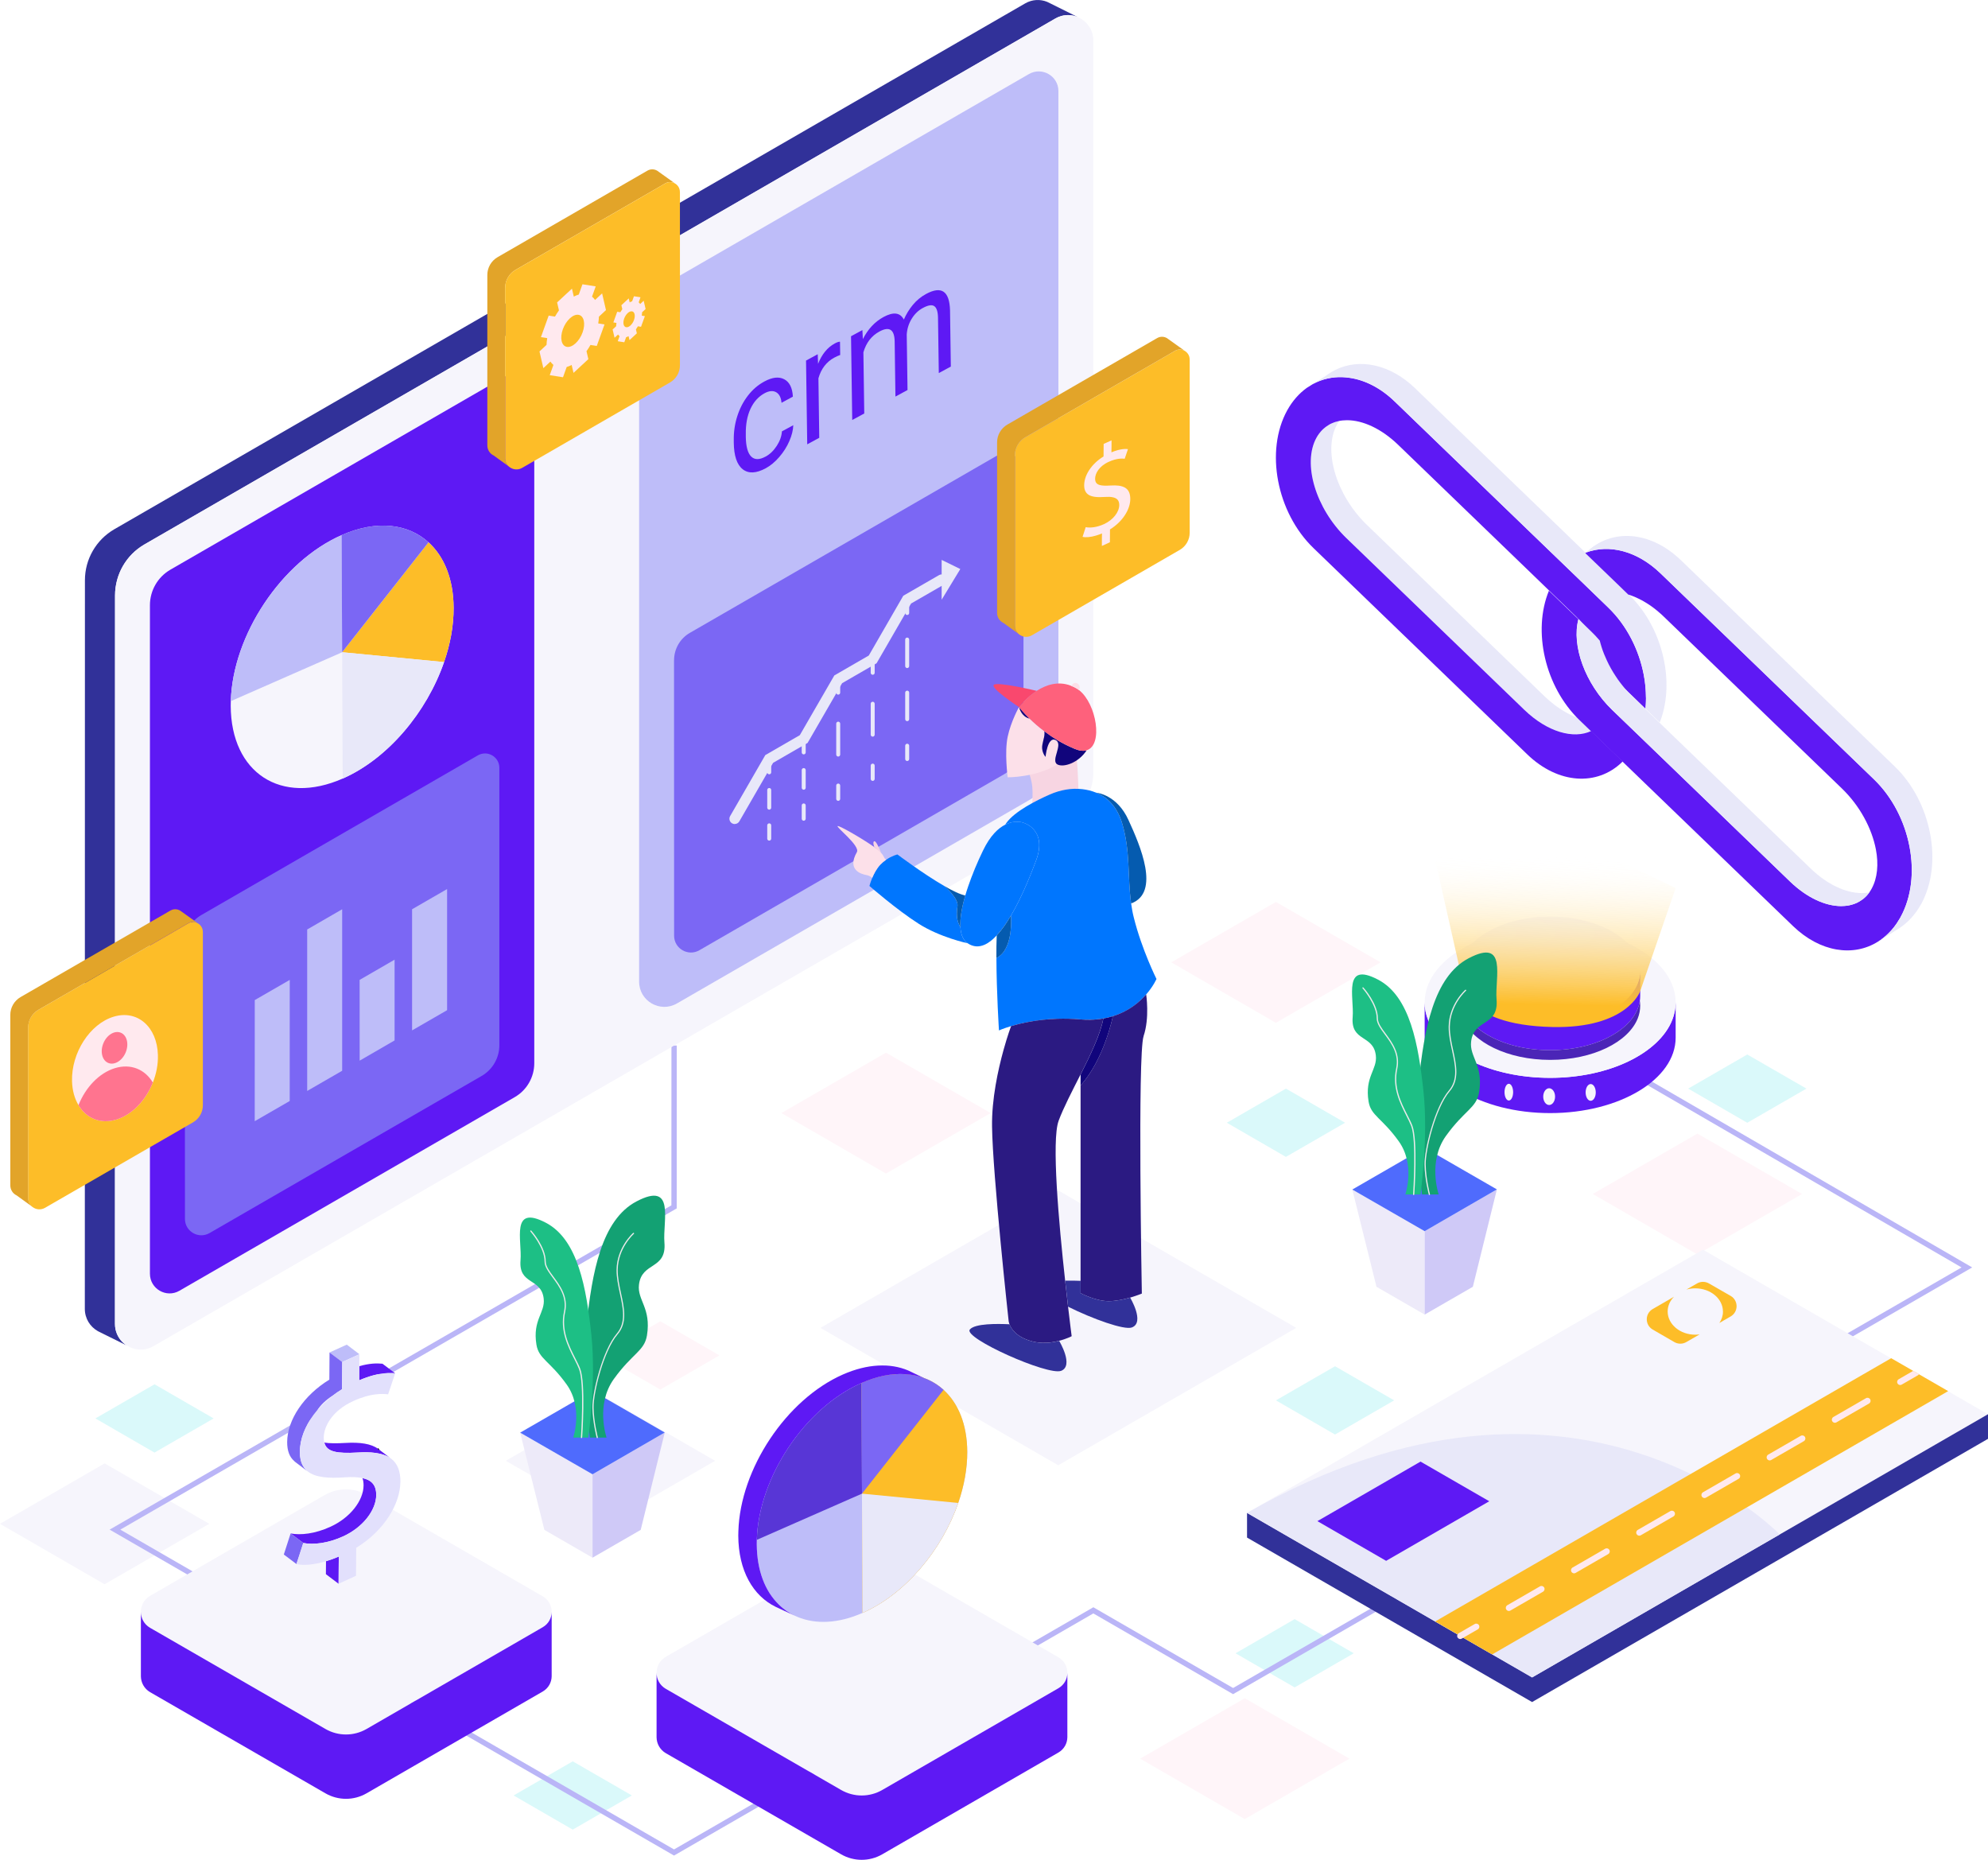 <?xml version="1.0" encoding="UTF-8"?><svg id="Layer_2" xmlns="http://www.w3.org/2000/svg" xmlns:xlink="http://www.w3.org/1999/xlink" viewBox="0 0 600 561.3"><defs><style>.cls-1{fill:url(#linear-gradient);}.cls-2{fill:none;stroke:#201d1e;stroke-miterlimit:10;stroke-width:.27px;}.cls-3{fill:#f6f5fc;}.cls-4{fill:#f9486e;}.cls-5{fill:#f7d5e2;}.cls-6{fill:#0076fe;}.cls-7{fill:#eaeaea;}.cls-8{fill:#fce0e9;}.cls-9{fill:#edeaf9;}.cls-10{fill:#fff5f9;}.cls-11{fill:#ffe9ee;}.cls-12{fill:#e8e8f9;}.cls-13{fill:#fdbd28;}.cls-14{fill:#fe617c;}.cls-15{fill:#ff748f;}.cls-16{fill:#bab5f7;}.cls-17{fill:#bebdf9;}.cls-18{fill:#cfc9f7;}.cls-19{fill:#daf9fa;}.cls-20{fill:#e2a429;}.cls-21{fill:#e2e0fc;}.cls-22{fill:#1dbf85;}.cls-23{fill:#055baf;}.cls-24{fill:#13a173;}.cls-25{fill:#11057c;}.cls-26{fill:#2b1a82;}.cls-27{fill:#4b25b7;}.cls-28{fill:#313199;}.cls-29{fill:#5836d6;}.cls-30{fill:#5e19f4;}.cls-31{fill:#4f6bfd;}.cls-32{fill:#7b67f4;}</style><linearGradient id="linear-gradient" x1="465.87" y1="258.32" x2="464.96" y2="303.12" gradientUnits="userSpaceOnUse"><stop offset="0" stop-color="#fff" stop-opacity="0"/><stop offset="1" stop-color="#fdbd28"/></linearGradient></defs><g id="Layer_1-2"><g><polygon class="cls-3" points="152.66 440.88 184.25 422.65 215.83 440.88 184.23 459.12 152.66 440.88"/><polygon class="cls-10" points="181.46 409.07 199.3 398.77 217.14 409.07 199.29 419.38 181.46 409.07"/><polygon class="cls-10" points="344.1 530.77 375.69 512.54 407.27 530.77 375.67 549.01 344.1 530.77"/><polygon class="cls-19" points="372.9 498.97 390.74 488.66 408.58 498.97 390.73 509.27 372.9 498.97"/><polygon class="cls-3" points="0 459.9 31.58 441.66 63.16 459.9 31.56 478.14 0 459.9"/><polygon class="cls-19" points="28.79 428.09 46.64 417.79 64.48 428.09 46.63 438.4 28.79 428.09"/><polygon class="cls-10" points="480.72 360.35 512.3 342.12 543.88 360.35 512.28 378.6 480.72 360.35"/><polygon class="cls-19" points="509.51 328.55 527.35 318.25 545.2 328.55 527.34 338.86 509.51 328.55"/><polygon class="cls-3" points="247.62 400.76 319.42 359.3 391.22 400.76 319.38 442.23 247.62 400.76"/><polygon class="cls-10" points="353.5 290.44 385.09 272.21 416.67 290.44 385.07 308.69 353.5 290.44"/><polygon class="cls-19" points="370.27 338.85 388.11 328.55 405.96 338.85 388.1 349.16 370.27 338.85"/><polygon class="cls-19" points="385.09 422.64 402.93 412.34 420.77 422.64 402.92 432.95 385.09 422.64"/><polygon class="cls-10" points="235.83 335.93 267.41 317.7 298.99 335.93 267.39 354.18 235.83 335.93"/><polygon class="cls-19" points="155.01 541.88 172.86 531.58 190.7 541.88 172.85 552.19 155.01 541.88"/><polygon class="cls-16" points="203.43 560.02 203.03 559.79 33.09 461.65 202.63 363.78 202.65 315.55 204.26 315.55 204.24 364.71 203.83 364.94 36.31 461.65 203.43 558.17 329.98 485.08 372.16 509.45 592.02 382.52 494.62 326 495.43 324.61 595.23 382.52 372.16 511.31 329.98 486.94 203.43 560.02"/><polygon class="cls-3" points="599.97 426.82 513.98 377.17 376.34 456.61 462.37 506.26 599.97 426.82"/><polygon class="cls-28" points="600 426.82 600 434.25 462.4 513.69 376.37 464.05 376.37 456.61 462.4 506.26 600 426.82"/><path class="cls-12" d="M537.13,463.1s-61.07-63.61-160.75-6.49l86.03,49.65,74.73-43.16Z"/><polygon class="cls-30" points="449.48 453.09 428.73 441.12 397.6 459.09 418.35 471.07 449.48 453.09"/><path class="cls-13" d="M520.01,395.83c0,1.27-.39,2.44-1.1,3.46l3.44-1.99c2.36-1.38,2.36-4.8,0-6.18l-6.59-3.78c-1.1-.63-2.46-.63-3.56,0l-3.24,1.86c.84-.24,1.73-.37,2.68-.37,4.62,0,8.36,3.13,8.36,7Z"/><path class="cls-13" d="M498.79,401.26l6.57,3.8c1.1,.63,2.46,.63,3.56,0l4.04-2.33c-.43,.06-.86,.09-1.3,.09-4.6,0-8.34-3.15-8.34-7,0-1.69,.71-3.24,1.9-4.45l-6.42,3.71c-2.38,1.38-2.38,4.8,0,6.18Z"/><path class="cls-13" d="M433.15,489.37l6.76,3.89s0,.02,0,.02l1.73,1.01,8.71,5.03,137.59-79.45,.04-.02-8.84-5.1-1.73-1.01-6.63-3.82-.04,.02-137.59,79.43Z"/><g><path class="cls-11" d="M440.72,494.67c.16,0,.32-.04,.46-.13l4.84-2.79c.45-.26,.6-.83,.34-1.27s-.83-.6-1.27-.34l-4.84,2.79c-.45,.26-.6,.83-.34,1.27,.17,.3,.49,.47,.81,.47Z"/><path class="cls-11" d="M454.59,485.73c-.26-.45-.1-1.01,.34-1.27l9.84-5.68c.45-.26,1.02-.11,1.27,.34,.26,.45,.1,1.01-.34,1.27l-9.84,5.68c-.15,.09-.31,.13-.46,.13-.32,0-.63-.17-.81-.47Zm19.68-11.36c-.26-.45-.1-1.01,.34-1.27l9.84-5.68c.45-.26,1.02-.11,1.27,.34,.26,.45,.1,1.01-.34,1.27l-9.84,5.68c-.15,.09-.31,.13-.46,.13-.32,0-.63-.17-.81-.47Zm19.68-11.36c-.26-.45-.1-1.01,.34-1.27l9.84-5.68c.45-.26,1.02-.11,1.27,.34,.26,.45,.1,1.01-.34,1.27l-9.84,5.68c-.15,.09-.31,.13-.46,.13-.32,0-.63-.17-.81-.47Zm19.68-11.36c-.26-.45-.1-1.01,.34-1.27l9.84-5.68c.45-.26,1.01-.11,1.27,.34,.26,.45,.1,1.01-.34,1.27l-9.84,5.68c-.15,.09-.31,.13-.46,.13-.32,0-.63-.17-.81-.47Zm19.68-11.36c-.26-.45-.1-1.01,.34-1.27l9.84-5.68c.45-.26,1.01-.11,1.27,.34s.1,1.01-.34,1.27l-9.84,5.68c-.15,.09-.31,.13-.46,.13-.32,0-.63-.17-.81-.47Zm19.68-11.36c-.26-.45-.1-1.01,.34-1.27l9.84-5.68c.45-.26,1.01-.11,1.27,.34s.1,1.01-.34,1.27l-9.84,5.68c-.15,.09-.31,.13-.46,.13-.32,0-.63-.17-.81-.47Z"/><path class="cls-11" d="M572.7,417.54c.17,.3,.48,.47,.8,.47,.15,0,.32-.04,.47-.13l4.84-2.79c.13-.07,.24-.19,.32-.3t.02-.04l-1.73-1.01-.04,.02-4.34,2.51c-.45,.26-.6,.82-.34,1.27Z"/></g><path class="cls-28" d="M325.2,5.11c-1.49-.61-3.2-.76-4.87-.29-.61,.18-1.22,.42-1.82,.77l-2.31,1.33L43.62,164.3c-5.51,3.17-8.89,9.03-8.9,15.4l-.02,217.1v2.78c0,1.06,.21,2.06,.58,2.94,.59,1.46,1.61,2.67,2.88,3.5l-7.71-3.81-.03-.02-.9-.45-.03-.02c-2.27-1.3-3.89-3.73-3.89-6.72l.03-219.88c0-6.35,3.38-12.21,8.89-15.4L309.4,1.03c2.17-1.25,4.58-1.3,6.62-.48l1.21,.59,7.97,3.97Z"/><path class="cls-3" d="M329.97,12.22V233.2c0,5.75-3.07,11.07-8.05,13.95L46.31,406.28c-2.7,1.56-5.75,1.27-8.05-.21l-.1-.05c-1.27-.84-2.28-2.04-2.88-3.5-.37-.88-.58-1.88-.58-2.94v-2.78l.02-217.1c.02-6.36,3.39-12.23,8.9-15.4L316.2,6.93l2.31-1.33c.59-.35,1.21-.59,1.82-.77,1.67-.47,3.38-.32,4.87,.29l.56,.27c2.43,1.21,4.21,3.71,4.21,6.83Z"/><path class="cls-30" d="M45.25,182.66v201.77c.01,4.56,4.95,7.41,8.9,5.13l101.19-58.43c3.66-2.11,5.91-6.02,5.91-10.25V117.84c0-4.14-4.48-6.73-8.07-4.66l-101.73,58.74c-3.84,2.21-6.2,6.31-6.2,10.74Z"/><path class="cls-32" d="M55.79,284.75l.03,83.12c0,3.81,4.12,6.18,7.42,4.28l82.11-47.41c3.32-1.91,5.36-5.45,5.36-9.28v-83.73c0-3.33-3.6-5.41-6.49-3.75l-83.48,48.2c-3.06,1.77-4.94,5.03-4.94,8.57Z"/><polygon class="cls-17" points="76.89 301.83 76.88 338.38 87.44 332.29 87.45 295.74 76.89 301.83"/><polygon class="cls-17" points="92.71 280.52 92.71 329.26 103.27 323.16 103.27 274.42 92.71 280.52"/><polygon class="cls-17" points="108.54 295.74 108.55 320.11 119.09 314.01 119.09 289.64 108.54 295.74"/><polygon class="cls-17" points="124.37 274.42 124.37 310.98 134.94 304.88 134.94 268.32 124.37 274.42"/><path class="cls-3" d="M136.91,183.47c.02,5.37-1,10.92-2.89,16.35-5.2,15.08-16.92,29.15-30.59,35.16-18.58,8.16-33.71-1.67-33.8-21.96,0-.47,0-.94,.03-1.41,.57-19.94,15.3-42.14,33.45-50.11,10.58-4.65,20.04-3.46,26.23,2.18,4.7,4.26,7.53,11.05,7.57,19.79Z"/><path class="cls-13" d="M136.9,183.46c.03,5.37-1,10.93-2.88,16.36l-30.76-2.97,26.07-33.17c4.71,4.26,7.54,11.04,7.57,19.78Z"/><path class="cls-12" d="M134.03,199.82c-5.21,15.08-16.92,29.15-30.6,35.15l-.16-38.12,30.76,2.97Z"/><path class="cls-17" d="M103.11,161.5l.16,35.35-33.61,14.76c.57-19.94,15.3-42.14,33.45-50.11Z"/><path class="cls-2" d="M235.07,108.57s0,0,0,0h0Z"/><path class="cls-32" d="M129.33,163.68l-26.07,33.17-.16-35.36c10.58-4.64,20.04-3.46,26.23,2.19Z"/><path class="cls-17" d="M192.89,99.17v197.09c0,5.86,6.34,9.52,11.42,6.59l106.32-61.38c5.45-3.15,8.81-8.96,8.81-15.26V27.49c0-4.57-4.95-7.42-8.9-5.14l-109.94,63.47c-4.77,2.75-7.71,7.84-7.71,13.35Z"/><path class="cls-32" d="M203.43,199.27l.02,83.12c0,3.91,4.24,6.36,7.63,4.4l91.99-53.13c3.6-2.08,5.82-5.93,5.83-10.09v-81.29c.02-4.17-4.5-6.78-8.12-4.7l-92.57,53.42c-2.95,1.7-4.77,4.85-4.77,8.26Z"/><path class="cls-12" d="M221.75,248.71c-.27,0-.55-.07-.8-.22-.77-.44-1.03-1.43-.59-2.19l10.62-18.41,10.41-6.01,10.42-18.03,10.4-6.01,10.41-18.04,10.79-6.22c.77-.45,1.75-.18,2.19,.59,.44,.77,.18,1.75-.59,2.19l-10.04,5.79-10.41,18.03-10.4,6.01-10.42,18.03-10.41,6.01-10.19,17.66c-.3,.52-.84,.8-1.39,.8Z"/><polygon class="cls-12" points="284.2 168.98 284.2 181 289.83 171.74 284.2 168.98"/><g><path class="cls-12" d="M232.16,233.69c-.33,0-.6-.27-.6-.6v-4.02c0-.33,.27-.6,.6-.6s.6,.27,.6,.6v4.02c0,.33-.27,.6-.6,.6Z"/><path class="cls-12" d="M232.16,244.36c-.33,0-.6-.27-.6-.6v-5.34c0-.33,.27-.6,.6-.6s.6,.27,.6,.6v5.34c0,.33-.27,.6-.6,.6Z"/><path class="cls-12" d="M232.16,253.71c-.33,0-.6-.27-.6-.6v-4.02c0-.33,.27-.6,.6-.6s.6,.27,.6,.6v4.02c0,.33-.27,.6-.6,.6Z"/></g><g><path class="cls-12" d="M242.57,227.68c-.33,0-.6-.27-.6-.6v-4.02c0-.33,.27-.6,.6-.6s.6,.27,.6,.6v4.02c0,.33-.27,.6-.6,.6Z"/><path class="cls-12" d="M242.57,238.35c-.33,0-.6-.27-.6-.6v-5.34c0-.33,.27-.6,.6-.6s.6,.27,.6,.6v5.34c0,.33-.27,.6-.6,.6Z"/><path class="cls-12" d="M242.57,247.7c-.33,0-.6-.27-.6-.6v-4.02c0-.33,.27-.6,.6-.6s.6,.27,.6,.6v4.02c0,.33-.27,.6-.6,.6Z"/></g><g><path class="cls-12" d="M252.98,209.65h0c-.33,0-.6-.27-.6-.6v-4.02c0-.33,.27-.6,.6-.6h0c.33,0,.6,.27,.6,.6v4.02c0,.33-.27,.6-.6,.6Z"/><path class="cls-12" d="M252.98,228.34h0c-.33,0-.6-.27-.6-.6v-9.34c0-.33,.27-.6,.6-.6h0c.33,0,.6,.27,.6,.6v9.34c0,.33-.27,.6-.6,.6Z"/><path class="cls-12" d="M252.98,241.7h0c-.33,0-.6-.27-.6-.6v-4.02c0-.33,.27-.6,.6-.6h0c.33,0,.6,.27,.6,.6v4.02c0,.33-.27,.6-.6,.6Z"/></g><g><path class="cls-12" d="M263.39,203.65c-.33,0-.6-.27-.6-.6v-4.02c0-.33,.27-.6,.6-.6s.6,.27,.6,.6v4.02c0,.33-.27,.6-.6,.6Z"/><path class="cls-12" d="M263.39,222.33c-.33,0-.6-.27-.6-.6v-9.34c0-.33,.27-.6,.6-.6s.6,.27,.6,.6v9.34c0,.33-.27,.6-.6,.6Z"/><path class="cls-12" d="M263.39,235.68c-.33,0-.6-.27-.6-.6v-4.02c0-.33,.27-.6,.6-.6s.6,.27,.6,.6v4.02c0,.33-.27,.6-.6,.6Z"/></g><g><path class="cls-12" d="M273.8,185.61c-.33,0-.6-.27-.6-.6v-4.02c0-.33,.27-.6,.6-.6s.6,.27,.6,.6v4.02c0,.33-.27,.6-.6,.6Z"/><path class="cls-12" d="M273.8,217.65c-.33,0-.6-.27-.6-.6v-8.01c0-.33,.27-.6,.6-.6s.6,.27,.6,.6v8.01c0,.33-.27,.6-.6,.6Zm0-16.02c-.33,0-.6-.27-.6-.6v-8.01c0-.33,.27-.6,.6-.6s.6,.27,.6,.6v8.01c0,.33-.27,.6-.6,.6Z"/><path class="cls-12" d="M273.8,229.68c-.33,0-.6-.27-.6-.6v-4.02c0-.33,.27-.6,.6-.6s.6,.27,.6,.6v4.02c0,.33-.27,.6-.6,.6Z"/></g><g><path class="cls-30" d="M231.06,137.81c1.29-.7,2.42-1.78,3.37-3.24,.95-1.46,1.47-2.92,1.56-4.38l3.43-1.86c-.05,1.48-.44,3.09-1.2,4.82-.75,1.73-1.77,3.33-3.05,4.8-1.28,1.48-2.64,2.61-4.07,3.38-2.89,1.56-5.21,1.66-6.95,.29-1.74-1.37-2.64-4.05-2.69-8.04v-.73c-.04-2.46,.3-4.86,1.04-7.18,.73-2.33,1.8-4.4,3.2-6.23,1.4-1.83,3.07-3.27,5.01-4.31,2.38-1.29,4.37-1.51,5.97-.67,1.6,.84,2.47,2.59,2.62,5.25l-3.43,1.86c-.13-1.58-.67-2.64-1.62-3.19-.95-.54-2.11-.44-3.49,.3-1.84,1-3.26,2.56-4.25,4.69-.99,2.13-1.47,4.69-1.42,7.68v.82c.05,2.91,.59,4.88,1.62,5.91,1.03,1.03,2.48,1.04,4.35,.02Z"/><path class="cls-30" d="M253.59,107.13c-.55,.19-1.15,.46-1.79,.8-2.38,1.29-3.98,3.37-4.79,6.25l.25,17.95-3.63,1.97-.36-25.28,3.53-1.91,.1,2.89c1.16-2.9,2.83-4.94,5.01-6.13,.71-.38,1.24-.56,1.61-.54l.06,4.02Z"/><path class="cls-30" d="M260.28,99.6l.14,2.75c1.53-3.02,3.61-5.25,6.25-6.68,2.97-1.61,5.01-1.35,6.12,.78,.69-1.6,1.59-3.07,2.71-4.43,1.12-1.36,2.45-2.46,4-3.3,4.66-2.52,7.07-.87,7.23,4.97l.24,16.94-3.63,1.97-.24-16.69c-.03-1.81-.39-2.97-1.1-3.49-.71-.52-1.88-.34-3.51,.55-1.35,.73-2.46,1.81-3.34,3.25-.88,1.44-1.37,3.01-1.49,4.71l.24,16.78-3.65,1.98-.23-16.57c-.05-3.68-1.59-4.7-4.61-3.06-2.38,1.29-3.99,3.38-4.83,6.27l.26,18.46-3.63,1.97-.36-25.28,3.43-1.86Z"/></g><path class="cls-20" d="M203.6,55.28c-.85-.44-1.9-.47-2.84,.07l-.95,.55-2.65,1.54-41.57,24c-1.93,1.12-3.13,3.18-3.13,5.41v47.63s.01,3.78,.01,3.78c0,1.12,.51,2.06,1.29,2.66l-4.77-3.45c-1.11-.53-1.91-1.65-1.91-3.05v-51.41c-.01-2.23,1.18-4.29,3.12-5.41l45.18-26.09c1-.58,2.13-.5,3,.03l.42,.3,4.81,3.44Z"/><path class="cls-13" d="M359.06,108.45v52.34c0,2.13-1.14,4.09-2.97,5.16l-44.67,25.8c-1.28,.73-2.72,.54-3.75-.23l-.07-.05c-.77-.6-1.29-1.55-1.29-2.66v-51.41c-.01-2.23,1.19-4.29,3.12-5.41l41.57-24,2.65-1.54,.95-.55c.94-.54,1.99-.51,2.84-.07,.92,.47,1.61,1.44,1.61,2.63Z"/><path class="cls-20" d="M357.45,105.81c-.85-.44-1.9-.47-2.84,.07l-.95,.55-2.65,1.54-41.57,24c-1.93,1.12-3.13,3.18-3.13,5.41v47.63s.01,3.78,.01,3.78c0,1.12,.51,2.06,1.29,2.66l-4.77-3.45c-1.11-.53-1.91-1.65-1.91-3.05v-51.41c-.01-2.23,1.18-4.29,3.12-5.41l45.18-26.09c1-.58,2.13-.5,3,.03l.42,.3,4.81,3.44Z"/><path class="cls-13" d="M61.23,281.23v52.34c0,2.13-1.14,4.09-2.97,5.16l-44.67,25.8c-1.28,.73-2.72,.54-3.75-.23l-.07-.05c-.77-.6-1.29-1.55-1.29-2.66v-51.41c-.01-2.23,1.19-4.29,3.12-5.41l41.57-24,2.65-1.54,.95-.55c.94-.54,1.99-.51,2.84-.07,.92,.47,1.61,1.44,1.61,2.63Z"/><path class="cls-20" d="M59.63,278.59c-.85-.44-1.9-.47-2.84,.07l-.95,.55-2.65,1.54-41.57,24c-1.93,1.12-3.13,3.18-3.13,5.41v47.63s.01,3.78,.01,3.78c0,1.12,.51,2.06,1.29,2.66l-4.77-3.45c-1.11-.53-1.91-1.65-1.91-3.05v-51.41c-.01-2.23,1.18-4.29,3.12-5.41l45.18-26.09c1-.58,2.13-.5,3,.03l.42,.3,4.81,3.44Z"/><path class="cls-13" d="M205.21,57.92v52.34c0,2.13-1.14,4.09-2.97,5.16l-44.67,25.8c-1.28,.73-2.72,.54-3.75-.23l-.07-.05c-.77-.6-1.29-1.55-1.29-2.66v-51.41c-.01-2.23,1.19-4.29,3.12-5.41l41.57-24,2.65-1.54,.95-.55c.94-.54,1.99-.51,2.84-.07,.92,.47,1.61,1.44,1.61,2.63Z"/><path class="cls-11" d="M165.16,102.05c-.12,.7-.19,1.39-.21,2.04l-2.13,1.98,1.17,5.04,2.13-1.98c.26,.39,.57,.73,.91,1l-1.11,3.1,4,.63,1.11-3.1c.49-.14,1-.35,1.5-.62l.56,2.4,4.48-4.15-.56-2.4c.43-.59,.83-1.22,1.2-1.88l1.9,.3,2.34-6.5-1.9-.3c.12-.7,.19-1.39,.21-2.04l2.13-1.98-1.17-5.04-2.13,1.98c-.26-.39-.57-.73-.91-1l1.11-3.1-4-.63-1.11,3.1c-.5,.14-1,.35-1.5,.62l-.56-2.4-4.48,4.15,.56,2.4c-.43,.59-.83,1.22-1.2,1.88l-1.9-.3-2.34,6.5,1.9,.3Zm4.71-2.67c.96-2.67,3.08-4.63,4.72-4.37s2.2,2.64,1.24,5.31-3.08,4.63-4.72,4.37c-1.65-.26-2.2-2.64-1.24-5.31Z"/><path class="cls-11" d="M186.06,97.45c-.06,.35-.09,.69-.1,1.01l-1.06,.98,.58,2.5,1.06-.98c.13,.19,.28,.36,.45,.5l-.55,1.53,1.98,.31,.55-1.53c.24-.07,.49-.17,.74-.31l.28,1.19,2.22-2.05-.28-1.19c.21-.29,.41-.6,.6-.93l.94,.15,1.16-3.22-.94-.15c.06-.35,.09-.69,.1-1.01l1.06-.98-.58-2.5-1.06,.98c-.13-.19-.28-.36-.45-.5l.55-1.53-1.98-.31-.55,1.53c-.25,.07-.49,.17-.74,.31l-.28-1.19-2.22,2.06,.28,1.19c-.21,.29-.41,.6-.6,.93l-.94-.15-1.16,3.22,.94,.15Zm2.33-1.32c.48-1.32,1.52-2.29,2.34-2.17s1.09,1.31,.61,2.63-1.52,2.29-2.34,2.17-1.09-1.31-.61-2.63Z"/><path class="cls-11" d="M341.13,150.66c-.02,2.96-2.16,6.68-6.12,9.12l-.03,3.88-2.42,1.11v-2.14s.03-1.64,.03-1.64c-.59,.26-1.19,.47-1.77,.64h0c-1.61,.49-3.11,.63-4.09,.39l.42-1.29,.52-1.63c1.37,.27,3.37,.07,5.53-.92,2.73-1.24,4.58-3.61,4.6-5.74,.01-1.37-.64-2.08-1.91-2.35-.64-.15-1.44-.17-2.39-.11-2.33,.17-4.14,.02-5.2-.82-.27-.21-.48-.46-.65-.76-.3-.51-.44-1.17-.44-1.99,0-.21,.01-.43,.04-.64,.18-1.72,1.02-3.49,2.36-5.08,.61-.72,1.32-1.4,2.13-2.02,.42-.32,.86-.63,1.32-.91l.03-3.78,.61-.27,1.77-.81v1.66s-.03,1.96-.03,1.96c.71-.3,1.34-.52,1.92-.68,.3-.08,.57-.14,.83-.18,.91-.18,1.64-.18,2.24-.11l-.98,2.9c-.81-.08-2.38-.18-4.84,.94-2.96,1.34-4.09,3.57-4.09,5.06,0,.27,.02,.5,.07,.71h0c.33,1.32,1.77,1.54,4.65,1.37,.9-.05,1.71-.04,2.4,.05,.43,.06,.82,.14,1.17,.27,.41,.13,.77,.32,1.07,.56h0c.84,.66,1.26,1.7,1.25,3.24Z"/><path class="cls-11" d="M47.66,318.43c.08,2.83-.49,5.67-1.53,8.29-2.12,5.32-6.22,9.71-11.01,11.17s-9.07-.39-11.43-4.35c-1.17-1.95-1.87-4.4-1.95-7.23-.23-8.57,5.38-17.28,12.54-19.46,7.16-2.18,13.15,3.01,13.38,11.58Z"/><path class="cls-15" d="M46.13,326.72c-2.12,5.32-6.22,9.71-11.01,11.17s-9.07-.39-11.43-4.35c2.11-5.32,6.21-9.71,11.01-11.17,4.8-1.46,9.07,.39,11.43,4.35Z"/><ellipse class="cls-15" cx="34.56" cy="316.27" rx="4.94" ry="3.64" transform="translate(-270.62 226.34) rotate(-67.35)"/><path class="cls-3" d="M166.5,486.53c-.03,1.79-.93,3.55-2.69,4.56l-8.75,5.06-44.44,25.66c-3.83,2.21-8.55,2.21-12.39,0l-44.46-25.65-8.46-4.88c-1.85-1.07-2.79-2.94-2.79-4.82v-.04c.01-1.86,.95-3.73,2.79-4.79l52.65-30.4c4.01-2.31,8.93-2.31,12.93,0l52.92,30.55c1.82,1.05,2.72,2.92,2.69,4.75Z"/><path class="cls-30" d="M166.5,486.53v19.39c-.03,1.79-.93,3.56-2.69,4.59l-53.19,30.73c-3.83,2.21-8.55,2.21-12.39,0l-52.92-30.53c-1.82-1.07-2.76-2.92-2.79-4.77v-19.47c0,1.88,.94,3.75,2.79,4.82l8.46,4.88,44.46,25.65c3.84,2.21,8.56,2.21,12.39,0l44.44-25.66,8.75-5.06c1.76-1.02,2.66-2.78,2.69-4.56Z"/><path class="cls-3" d="M322.14,504.94c-.03,1.79-.93,3.55-2.69,4.56l-8.75,5.06-44.44,25.66c-3.83,2.21-8.55,2.21-12.39,0l-44.46-25.65-8.46-4.88c-1.85-1.07-2.79-2.94-2.79-4.82v-.04c.01-1.86,.95-3.73,2.79-4.79l52.65-30.4c4.01-2.31,8.93-2.31,12.93,0l52.92,30.55c1.82,1.05,2.72,2.92,2.69,4.75Z"/><path class="cls-30" d="M322.14,504.94v19.39c-.03,1.79-.93,3.56-2.69,4.59l-53.19,30.73c-3.83,2.21-8.55,2.21-12.39,0l-52.92-30.53c-1.82-1.07-2.76-2.92-2.79-4.77v-19.47c0,1.88,.94,3.75,2.79,4.82l8.46,4.88,44.46,25.65c3.84,2.21,8.56,2.21,12.39,0l44.44-25.66,8.75-5.06c1.76-1.02,2.66-2.78,2.69-4.56Z"/><g><path class="cls-30" d="M119.25,414.46c-1.3-.14-2.89-.14-4.87,.24-.56,.1-1.16,.23-1.8,.4-1.25,.34-2.64,.82-4.18,1.48l.03-4.26c3.01-.85,5.27-.93,7.01-.74l3.81,2.88Z"/><path class="cls-30" d="M113.55,451.2c-.03,4.63-4.07,9.79-10,12.49-4.69,2.14-9.03,2.57-12.02,1.99l-3.83-2.88c3.01,.58,7.34,.13,12.02-2.01,5.93-2.7,9.98-7.86,10.01-12.49,0-.85-.11-1.59-.35-2.22,2.76,.58,4.19,2.14,4.16,5.11Z"/></g><polygon class="cls-17" points="108.47 408.71 104.63 410.45 104.63 410.46 103.29 411.06 99.47 408.18 104.66 405.82 108.47 408.71"/><path class="cls-32" d="M103.29,411.06l-.06,8.21c-1.01,.61-1.96,1.29-2.88,1.98-2.09,1.32-3.6,2.86-4.63,4.4-2.92,3.44-4.76,7.3-5.14,11.04-.05,.47-.08,.93-.08,1.4-.02,1.78,.31,3.21,.95,4.32,.37,.66,.84,1.21,1.41,1.66l-3.47-2.62-.35-.27c-.11-.08-.21-.18-.31-.29-1.37-1.22-2.07-3.07-2.06-5.69,.06-6.73,5.03-14.09,12.73-18.82l.06-8.2,3.83,2.88Z"/><path class="cls-30" d="M118.1,440.28c-.66-.53-1.43-.93-2.33-1.22-.77-.27-1.62-.45-2.56-.58-1.51-.21-3.26-.23-5.22-.11-6.25,.35-9.4-.13-10.11-2.99,1.59,.26,3.66,.26,6.3,.11,4.52-.27,7.84,.23,9.98,1.8v.02s.1,.05,.13,.08l.06,.05,3.74,2.84Z"/><path class="cls-2" d="M114.29,437.38s-.08-.06-.13-.08v-.02l.13,.1Z"/><polygon class="cls-32" points="91.53 465.68 90.39 469.22 89.47 472.03 85.66 469.16 87.71 462.81 91.53 465.68"/><path class="cls-30" d="M102.25,469.78l-.03,3.57-.03,4.64-3.83-2.89,.03-3.92c1.27-.37,2.57-.84,3.86-1.4Z"/><path class="cls-21" d="M120.83,447.31c-.05,6.43-4.69,14.53-13.32,19.83l-.06,8.44-5.26,2.41,.03-4.64,.03-3.57c-1.29,.56-2.59,1.03-3.86,1.4l-.02,.02c-3.5,1.04-6.77,1.35-8.9,.84l.92-2.81,1.14-3.54c2.99,.58,7.33,.14,12.02-1.99,5.93-2.7,9.96-7.86,10-12.49,.03-2.97-1.4-4.53-4.16-5.11-1.4-.32-3.13-.37-5.21-.24-5.08,.37-9,.05-11.31-1.78-.58-.45-1.04-1-1.41-1.66-.64-1.11-.96-2.54-.95-4.32,0-.47,.03-.93,.08-1.4,.39-3.74,2.22-7.6,5.14-11.04,1.33-1.57,2.88-3.05,4.63-4.4,.92-.69,1.86-1.37,2.88-1.98l.06-8.21,1.33-.59,3.84-1.75-.03,3.62-.03,4.26c1.54-.66,2.93-1.14,4.18-1.48,.64-.18,1.24-.31,1.8-.4,1.98-.39,3.57-.39,4.87-.24l-2.12,6.32c-1.75-.18-5.18-.4-10.53,2.04-6.43,2.93-8.89,7.76-8.9,11.01,0,.58,.05,1.09,.16,1.54h.02c.71,2.86,3.86,3.34,10.11,2.99,1.96-.11,3.71-.1,5.22,.11,.93,.13,1.78,.31,2.56,.58,.9,.29,1.67,.69,2.33,1.22h.02c1.83,1.43,2.75,3.7,2.72,7.04Z"/><path class="cls-17" d="M291.93,438.15c.02,5.08-.95,10.32-2.73,15.44-4.9,14.24-15.98,27.53-28.88,33.2-7.39,3.25-14.19,3.47-19.61,1.21-.29-.11-.56-.24-.84-.37l-.1-.05c-.85-.4-1.66-.88-2.43-1.41-.8-.56-1.57-1.19-2.28-1.9-4.15-4.02-6.62-10.27-6.67-18.23,0-.43,0-.88,.02-1.32,.55-18.84,14.45-39.79,31.6-47.33,4.73-2.07,9.21-2.93,13.24-2.67,.55,.03,1.09,.1,1.62,.18,.35,.05,.72,.1,1.06,.18,.48,.08,.96,.19,1.43,.32,.53,.14,1.04,.31,1.54,.5,1.08,.39,2.09,.87,3.04,1.45l.06,.05h.02c.98,.59,1.9,1.29,2.75,2.06,4.44,4.03,7.1,10.45,7.15,18.69Z"/><path class="cls-13" d="M291.93,438.15c.02,5.07-.95,10.31-2.72,15.44-4.91,14.24-15.98,27.53-28.89,33.2l-.31-69.38c9.99-4.39,18.92-3.27,24.77,2.06,4.44,4.02,7.11,10.44,7.15,18.69Z"/><path class="cls-12" d="M289.2,453.59c-4.91,14.24-15.98,27.53-28.89,33.2l-.16-36,29.05,2.81Z"/><path class="cls-29" d="M260.01,417.41l.15,33.38-31.73,13.94c.54-18.83,14.45-39.79,31.58-47.32Z"/><path class="cls-32" d="M284.78,419.46l-24.62,31.33-.15-33.38c9.99-4.39,18.92-3.27,24.77,2.06Z"/><path class="cls-30" d="M278.91,415.91c-.5-.19-1.01-.35-1.54-.5-.47-.13-.95-.24-1.43-.32-.35-.08-.71-.13-1.06-.18-.53-.08-1.08-.14-1.62-.18-4.03-.26-8.52,.59-13.24,2.67-17.15,7.54-31.05,28.5-31.6,47.33-.02,.43-.02,.88-.02,1.32,.05,7.96,2.52,14.21,6.67,18.23,.71,.71,1.48,1.33,2.28,1.9,.77,.53,1.58,1.01,2.43,1.41l-4.79-2.23-.13-.06-.74-.34c-6.86-3.34-11.25-10.91-11.3-21.49,0-.45,.02-.88,.03-1.33,.55-18.82,14.45-39.79,31.58-47.32,7.41-3.25,14.22-3.49,19.64-1.21,.05,.02,.1,.03,.13,.06l1.32,.63,3.39,1.61Z"/><path class="cls-12" d="M480.24,220.58c-5.35,2.52-13.23,.31-20.17-6.38l-53.7-51.82c-9.29-8.97-13.34-22.53-9.05-30.31,.24-.45,.51-.85,.8-1.24,.16-.23,.34-.45,.53-.66,.03-.05,.06-.08,.1-.11,.1-.11,.19-.21,.29-.31,.11-.13,.24-.26,.39-.37,.21-.19,.42-.37,.64-.53,.1-.08,.19-.14,.29-.21,.26-.19,.53-.37,.82-.53t.02-.02c.26-.14,.53-.27,.8-.39,.71-.32,1.46-.55,2.25-.71-.26,.35-.5,.72-.72,1.13-4.31,7.78-.26,21.34,9.03,30.31l53.71,51.82c.85,.82,1.72,1.57,2.59,2.23,.18,.14,.35,.31,.55,.43,.18,.14,.37,.27,.55,.4,.39,.29,.77,.55,1.17,.8,.92,.59,1.82,1.11,2.72,1.53,.42,.21,.82,.4,1.22,.56,.37,.16,.74,.29,1.09,.42l.02,.02,4.07,3.92Z"/><path class="cls-30" d="M496.78,210.63c0,.42,0,.84-.03,1.24,0,.24-.02,.48-.03,.71-.02,.43-.05,.87-.1,1.3l-4.56-4.42-3.83-3.68c-.92-.88-1.77-1.8-2.59-2.76v-.02s-.02-.02-.02-.03c-.14-.59-.31-1.19-.5-1.78-.1-.31-.19-.61-.31-.92-.05-.16-.1-.31-.16-.45-.06-.16-.13-.32-.18-.47-.21-.59-.47-1.19-.74-1.78-.21-.51-.47-1.03-.72-1.54-.4-.8-.84-1.59-1.3-2.36-.35-.58-.72-1.16-1.11-1.72-.24-.37-.5-.72-.77-1.09-.14-.21-.29-.42-.45-.63-.08-.11-.16-.23-.24-.32-.27-.35-.56-.71-.84-1.04-.03-.02-.05-.05-.06-.06v-.02c-.03-.11-.06-.24-.1-.35,.03,.11,.06,.23,.08,.34t-.03-.02c-.79-.95-1.66-1.86-2.56-2.73l-3.81-3.68-4.69-4.52-4.21-4.07-40.98-39.55c-5.08-4.89-10.66-7.39-15.4-7.39-.35,0-.69,.02-1.01,.05-.14,0-.29,.02-.43,.03-.19,.02-.39,.05-.58,.08-.1,.02-.19,.03-.27,.05-.79,.16-1.54,.39-2.25,.71-.27,.11-.55,.24-.8,.39t-.02,.02c-.29,.16-.56,.34-.82,.53-.1,.06-.19,.13-.29,.21-.23,.16-.43,.34-.64,.53-.14,.11-.27,.24-.39,.37-.1,.1-.19,.19-.29,.31-.03,.03-.06,.06-.1,.11-.19,.21-.37,.43-.53,.66-.29,.39-.56,.79-.8,1.24-4.29,7.78-.24,21.34,9.05,30.31l53.7,51.82c6.94,6.69,14.82,8.9,20.17,6.38l9.53,9.19c-.08,.08-.14,.14-.23,.21-7.51,7.28-19.25,6.67-28.61-2.36l-64.46-62.2c-11.17-10.75-14.72-29.4-7.97-41.63,1.59-2.86,3.6-5.11,5.88-6.75l.03-.02,1.72-1.08,.14-.08c.71-.39,1.43-.72,2.19-1,2.8-1.03,5.82-1.33,8.92-.85,4.6,.67,9.31,3.04,13.53,7.12l46.83,45.18,9.34,9,8.31,8.04c5.58,5.37,9.26,12.73,10.7,20.25,.22,1.16,.39,2.33,.5,3.49,.03,.26,.05,.53,.06,.79,.03,.35,.06,.71,.06,1.04,.03,.58,.05,1.14,.05,1.7Z"/><path class="cls-12" d="M500.94,218.04l-4.32-4.16c.05-.43,.08-.87,.1-1.3,.02-.23,.03-.47,.03-.71,.03-.4,.03-.82,.03-1.24,0-.56-.02-1.12-.05-1.7,0-.34-.03-.69-.06-1.04-.02-.26-.03-.53-.06-.79-.11-1.16-.27-2.33-.5-3.49-1.45-7.52-5.13-14.88-10.7-20.25l-8.31-8.04-9.34-9-46.83-45.18c-4.23-4.08-8.94-6.44-13.53-7.12-3.1-.48-6.12-.18-8.92,.85-.76,.27-1.48,.61-2.19,1l3.71-2.33c.96-.76,1.99-1.38,3.05-1.91l.03-.02c7.2-3.54,16.41-1.77,24.04,5.59l46.74,45.08,.08,.1,9.34,9,3.58,3.47,.03,.02,4.69,4.55c5.58,5.37,9.27,12.73,10.7,20.25,1.22,6.35,.84,12.83-1.35,18.37Z"/><path class="cls-30" d="M573.59,276.84c-.1,.18-.19,.35-.32,.53-1,1.74-2.17,3.23-3.49,4.48-.95,.92-1.96,1.7-3.02,2.36-7.41,4.64-17.41,3.18-25.6-4.71l-46.74-45.08-.1-.1-9.53-9.19-4.07-3.92-.02-.02-4.03-3.89c-10.38-10.03-14.19-26.87-9.19-39.01l4.21,4.07,4.69,4.52c-2.12,7.94,1.99,19.46,10.19,27.39l3.82,3.68,8.9,8.58,40.98,39.55c5.08,4.89,10.67,7.39,15.4,7.39,.37,0,.72-.02,1.08-.05,.48-.03,.93-.1,1.38-.19,.16-.03,.31-.06,.45-.11,.19-.03,.39-.1,.58-.16,.43-.13,.87-.31,1.27-.48,.26-.13,.53-.27,.79-.43,.27-.16,.55-.34,.8-.53,.13-.1,.24-.19,.37-.27,.26-.21,.5-.43,.74-.67,.13-.11,.24-.24,.35-.37,.23-.24,.43-.51,.64-.79,.02-.03,.05-.05,.06-.08,.24-.34,.47-.72,.69-1.11,1.78-3.23,2.14-7.43,1.29-11.89-1.22-6.33-4.85-13.18-10.32-18.43l-53.71-51.82c-.4-.39-.8-.76-1.22-1.11-1.19-1.06-2.41-1.99-3.63-2.76-.34-.23-.66-.42-1-.61-.55-.32-1.09-.63-1.64-.88-.14-.08-.31-.14-.45-.21-.29-.14-.58-.27-.85-.39-.31-.13-.61-.24-.9-.35-.34-.13-.67-.24-1.01-.34l-.03-.02-3.58-3.47-9.34-9,.19-.19h.02c6.93-2.57,15.36-.55,22.45,6.28l64.46,62.2c5.58,5.38,9.26,12.73,10.7,20.27,1.45,7.52,.64,15.24-2.73,21.34Z"/><path class="cls-12" d="M564.19,269.33s-.03,.06-.05,.08c-.21,.27-.42,.55-.64,.79-.11,.13-.22,.26-.35,.37-.24,.24-.48,.47-.74,.67-.13,.08-.24,.18-.37,.27-.26,.19-.53,.37-.8,.53-.26,.16-.53,.31-.79,.43-.4,.18-.84,.35-1.27,.48-.19,.06-.39,.13-.58,.16-.14,.05-.29,.08-.45,.11-.45,.1-.9,.16-1.38,.19-.35,.03-.71,.05-1.08,.05-4.73,0-10.32-2.51-15.4-7.39l-40.98-39.55-8.9-8.58-3.82-3.68c-8.2-7.92-12.31-19.45-10.19-27.39l3.81,3.68c.9,.87,1.77,1.78,2.56,2.73l.05,.05c.06,.29,.14,.59,.24,.9,.08,.31,.18,.61,.27,.92,.24,.79,.51,1.56,.84,2.35,.1,.24,.19,.5,.32,.74,.66,1.57,1.46,3.15,2.39,4.66,.23,.39,.48,.77,.74,1.16,.43,.69,.92,1.37,1.43,2.03,.18,.24,.37,.48,.56,.72,.18,.22,.37,.48,.58,.71t.02,.03v.02c.82,.96,1.67,1.88,2.59,2.76l3.83,3.68,4.56,4.42,4.32,4.18,41,39.54c5.08,4.89,10.66,7.39,15.4,7.39,.34,0,.68-.02,1.01-.05,.21,0,.43-.03,.64-.06,.21-.02,.43-.05,.64-.1Z"/><path class="cls-12" d="M579.78,272.92c-1.74,3.12-3.97,5.53-6.53,7.2l-.56,.35-5.93,3.76v-.02c1.06-.66,2.07-1.45,3.02-2.36,1.32-1.25,2.49-2.75,3.49-4.48,.13-.18,.22-.35,.32-.53,3.38-6.11,4.18-13.82,2.73-21.34-1.45-7.54-5.13-14.88-10.7-20.27l-64.46-62.2c-7.09-6.83-15.53-8.86-22.45-6.28,7.52-7.28,19.25-6.7,28.64,2.35l64.48,62.2c5.58,5.38,9.26,12.73,10.69,20.27,1.45,7.52,.64,15.24-2.73,21.36Z"/><path class="cls-30" d="M505.73,302.53v10.64c0,12.58-16.97,22.77-37.88,22.77s-37.87-10.19-37.87-22.77v-10.64c0,1.83,.36,3.61,1.04,5.32,3.99,10.02,18.96,17.45,36.83,17.45s32.85-7.44,36.84-17.45c.68-1.71,1.04-3.49,1.04-5.32Z"/><path class="cls-3" d="M505.73,302.53c0,1.83-.36,3.61-1.04,5.32-3.99,10.02-18.97,17.45-36.84,17.45s-32.84-7.44-36.83-17.45c-.68-1.71-1.04-3.49-1.04-5.32,0-12.58,16.96-22.77,37.87-22.77s37.88,10.19,37.88,22.77Z"/><path class="cls-30" d="M495.03,292.99v7.63c0,.49-.04,.99-.11,1.46-1.23,8.34-12.88,14.87-27.06,14.87s-25.83-6.53-27.06-14.87c-.07-.47-.11-.97-.11-1.46v-7.63c0,1.31,.25,2.59,.74,3.81,.2,.5,.44,1,.71,1.47,3.66,6.43,13.79,11.05,25.72,11.05s22.06-4.62,25.72-11.05c.27-.47,.51-.97,.71-1.47,.48-1.22,.74-2.5,.74-3.81Z"/><path class="cls-3" d="M495.03,292.99c0,1.31-.26,2.59-.75,3.81-2.86,7.19-13.61,12.52-26.43,12.52s-23.56-5.34-26.42-12.52c-.49-1.22-.75-2.5-.75-3.81,0-9.02,12.16-16.34,27.17-16.34s27.17,7.31,27.17,16.34Z"/><ellipse class="cls-3" cx="455.38" cy="329.62" rx="1.3" ry="2.53"/><ellipse class="cls-3" cx="467.55" cy="330.97" rx="1.79" ry="2.53"/><ellipse class="cls-3" cx="480.09" cy="329.7" rx="1.53" ry="2.53"/><path class="cls-27" d="M495.03,303.55c0,1.3-.26,2.59-.74,3.81-2.86,7.19-13.61,12.52-26.43,12.52s-23.57-5.34-26.43-12.52c-.49-1.22-.74-2.5-.74-3.81,0-.49,.04-.99,.11-1.47,1.23,8.34,12.87,14.87,27.06,14.87s25.83-6.53,27.06-14.87c.07,.48,.11,.98,.11,1.47Z"/><path class="cls-1" d="M441.38,296.03s-.72,13.32,27.17,13.93c22.39,.49,26.43-10.68,26.43-10.68l10.75-31.25-79.34-38.6,14.99,66.6Z"/><path class="cls-5" d="M310.74,233.86s.64,1.67,.82,3.68c.18,2.01,0,5.02,0,5.02l10.23,1.74,3.68-6.23s-.18-6.13-.46-8.62c-.28-2.49-3.36-2.16-3.36-2.16l-10.91,6.57Z"/><path class="cls-8" d="M319.11,230.69c-6.32,3.97-14.98,3.91-14.98,3.91,0,0-1-7.54,0-12.26,1.01-4.73,3.42-8.94,3.42-8.94,0,0,.02,.02,.02,.03,.19,.24,1.29,1.62,3.17,3.46,1.17,1.14,2.65,2.48,4.42,3.79,.06,.21,.08,.4,.08,.59,0,1.61-.85,3.12-.71,4.68,.16,1.56,1.01,2.46,1.01,2.46,0,0,.59-6.28,3.05-5.06,2.46,1.19-1.58,6.17,.51,7.34Z"/><path class="cls-25" d="M310.74,216.89c-2.44-.59-3.1-3.13-3.17-3.46,.19,.24,1.29,1.62,3.17,3.46Z"/><path class="cls-25" d="M327.97,226.44c-2.51,3.87-7.06,5.27-8.86,4.26-2.09-1.17,1.94-6.16-.51-7.34-2.46-1.22-3.05,5.06-3.05,5.06,0,0-.85-.9-1.01-2.46-.14-1.56,.71-3.07,.71-4.68,0-.19-.02-.39-.08-.59,2.44,1.86,5.42,3.73,8.84,5.16,.13,.06,.27,.13,.4,.18,1.45,.59,2.64,.69,3.57,.42Z"/><path class="cls-14" d="M327.97,226.44c-.93,.27-2.12,.18-3.57-.42-.13-.05-.27-.11-.4-.18-3.42-1.43-6.4-3.29-8.84-5.16-1.77-1.32-3.25-2.65-4.42-3.79-1.88-1.83-2.97-3.21-3.17-3.46,0-.02-.02-.03-.02-.03l.02-.02c.19-.26,2.23-2.89,5.34-4.87v-.02c2.78-1.78,6.41-3.04,10.3-1.54l.02,.02c.55,.19,1.09,.45,1.64,.77,.29,.16,.56,.35,.82,.56,5.22,4.1,7.34,16.59,2.28,18.13Z"/><path class="cls-4" d="M312.91,208.5v.02c-3.1,1.98-5.14,4.61-5.34,4.87l-.02,.02s-8.74-5.74-7.6-6.73c1.14-1.01,12.95,1.83,12.95,1.83Z"/><path class="cls-8" d="M325.68,208.31c-.26-.21-.53-.4-.82-.56-.55-.32-1.09-.58-1.64-.77l-.02-.02h.02c.18,0,.87-1.37,1.98-.66,1.13,.71,.48,2.01,.48,2.01Z"/><path class="cls-6" d="M349.04,295.46s-.92,2.15-3.1,4.66c-2.49,2.86-6.62,6.17-12.92,7.26-2.06,.37-4.34,.48-6.88,.29v-.02h-.13c-9.24-.79-16.68,.8-20.85,2.04-2.36,.71-3.66,1.3-3.66,1.3,0,0-.74-11.41-.77-21.87,5.32-2.6,4.37-12.74,4.37-12.74,3.74-6.35,6.61-14.06,7.57-16.6,3.58-9.45-3.78-11.46-3.78-11.46,0,0-2.39-.98-5.46,.56,.06-.16,.16-.31,.26-.45,2.54-3.6,9.26-6.94,13.19-8.66,3.09-1.35,6.46-1.99,9.8-1.59,1.35,.16,2.78,.48,4.18,1.06h.02c3.18,1.33,6.22,4.02,7.78,9.19,2.56,8.44,1.59,16.18,2.73,24.24,.19,1.43,.45,2.86,.82,4.31,2.41,9.64,6.83,18.48,6.83,18.48Z"/><path class="cls-23" d="M341.39,272.67c-1.14-8.05-.18-15.8-2.73-24.24-1.56-5.18-4.6-7.86-7.78-9.19,.4,.05,6.27,.72,9.69,8.21,3.55,7.73,9.72,21.92,.82,25.22Z"/><path class="cls-6" d="M312.67,259.78c-.96,2.54-3.83,10.25-7.57,16.6h-.02c-1.32,2.25-2.75,4.32-4.26,5.93-1.19,1.29-2.44,2.28-3.7,2.83-1.67,.72-3.39,.69-5.09-.47-1.37-.93-2.04-2.65-2.17-4.87-.16-2.6,.42-5.95,1.48-9.56,.27-.95,.58-1.9,.92-2.88,1.19-3.49,2.73-7.15,4.4-10.61,2.2-4.58,4.64-6.83,6.77-7.88,3.07-1.54,5.46-.56,5.46-.56,0,0,7.36,2.01,3.78,11.46Z"/><path class="cls-6" d="M292.03,284.68s-8.29-1.75-14.8-5.91c-6.53-4.15-14.82-11.38-14.82-11.38,0,0,.27-1.08,.84-2.44,.53-1.27,1.33-2.81,2.44-3.99,.56-.58,1.14-1.08,1.72-1.46,1.8-1.24,3.44-1.62,3.44-1.62,0,0,7.73,5.82,14.08,9.48,0,0,.02,.02,.05,.03,.47,.4,4.34,3.74,4,6.12-.47,3.17,0,4.81,.88,6.3,.13,2.22,.8,3.94,2.17,4.87Z"/><path class="cls-8" d="M267.41,259.5c-.58,.39-1.16,.88-1.72,1.46-1.11,1.17-1.91,2.72-2.44,3.99-.4-.34-.98-.72-1.75-.85-1.49-.27-5.98-1.48-2.89-6.91,1.11-1.93-6.59-7.76-5.77-7.88,.68-.1,7.62,3.92,11.06,6.36,.72,.51,1.29,.96,1.61,1.29,.16,.16,.29,.31,.42,.43,.02,.02,.02,.03,.02,.03,1.04,1.16,.63,1.35,1.48,2.07Z"/><path class="cls-5" d="M265.91,257.39c-.13-.13-.26-.27-.42-.43-.32-.32-.88-.77-1.61-1.29,0,0-.64-1.62,0-1.78,.61-.16,1.88,3.1,2.03,3.5Z"/><path class="cls-23" d="M300.72,289.13c-.02-2.36,.02-4.69,.1-6.81,1.51-1.61,2.94-3.68,4.26-5.93h.02s.95,10.14-4.37,12.74Z"/><path class="cls-23" d="M291.34,270.25c-1.06,3.62-1.64,6.96-1.48,9.56-.88-1.49-1.35-3.13-.88-6.3,.34-2.38-3.54-5.72-4-6.12,2.54,1.48,4.87,2.6,6.36,2.86Z"/><path class="cls-26" d="M319.51,338.26c-2.2,5.8,.05,30.99,1.96,48.25,.31,2.88,.61,5.54,.88,7.86,.63,5.4,1.09,8.9,1.09,8.9,0,0-1.56,.84-3.89,1.41h-.02c-2.19,.58-5.08,.92-7.99,.16-4.79-1.27-6.36-3.81-6.88-5.18-.21-.58-.24-.95-.24-.95,0,0-4.82-44.2-5.01-58.66-.13-8.37,1.82-17.21,3.47-23.18,1.21-4.36,2.27-7.18,2.27-7.18,3.07-.92,7.94-2.03,14.01-2.22,2.14-.06,4.42-.03,6.83,.18h.13v.02c1,.08,1.96,.11,2.89,.1,1.41-.03,2.73-.16,3.99-.39-.92,4.85-3.86,10.93-6.88,16.91-2.51,4.97-5.08,9.85-6.62,13.97Z"/><path class="cls-28" d="M320.27,413.72c-3.91,1.56-29.67-9.92-27.56-12.47,1.53-1.85,8.33-1.75,11.97-1.58,.51,1.37,2.09,3.91,6.88,5.18,2.91,.76,5.8,.42,7.99-.16h.02c.08,.03,.13,.05,.13,.05,0,0,4.48,7.43,.58,8.98Z"/><path class="cls-26" d="M345.15,312.72c-1.86,5.5-.53,77.69-.53,77.69,0,0-1.48,.61-3.54,1.22h-.02c-1.91,.55-4.32,1.06-6.49,1.06-4.02-.02-8.44-2.41-8.44-2.41v-62.68c7.23-8.04,9.74-20.91,9.74-20.91,4.73-1.45,7.97-4.18,10.06-6.57,0,0,1.09,7.1-.79,12.6Z"/><path class="cls-28" d="M341.66,400.62c-2.28,.92-12.02-2.62-19.3-6.25-.27-2.31-.58-4.98-.88-7.86,1.7-.05,3.38,.02,4.66,.06v3.71s4.42,2.39,8.44,2.41c2.17,0,4.58-.51,6.49-1.06h.02s4.48,7.44,.58,8.98Z"/><path class="cls-25" d="M335.87,306.7s-2.51,12.87-9.74,20.91v-3.31c3.02-5.98,5.96-12.05,6.88-16.91,1.01-.18,1.96-.4,2.86-.69Z"/><polygon class="cls-9" points="178.83 444.95 178.83 470.12 164.3 461.73 156.99 432.38 178.83 444.95"/><polygon class="cls-18" points="200.63 432.34 193.37 461.73 178.83 470.12 178.83 444.95 200.63 432.34"/><polygon class="cls-31" points="156.99 432.38 178.83 419.78 200.63 432.34 178.83 444.95 156.99 432.38"/><path class="cls-24" d="M183.07,433.88s-3.41-9.88,2.19-17.68c5.61-7.8,9.23-8.42,10-13.17,1.34-8.26-2.96-10.59-2.41-15.3,.82-6.98,8.37-4.42,7.68-12.72-.55-6.58,3.41-18.64-8.44-12.41-10.62,5.59-13.41,21.65-15.06,37.19-1.65,15.55,1.01,34.08,1.01,34.08h5.03Z"/><path class="cls-22" d="M172.99,433.88s3.11-8.98-2-16.08c-5.1-7.1-8.39-7.66-9.09-11.98-1.22-7.51,2.7-9.63,2.19-13.91-.75-6.35-7.62-4.02-6.99-11.57,.5-5.99-3.1-16.95,7.68-11.29,9.66,5.08,12.2,19.69,13.7,33.83,1.5,14.14-.92,31-.92,31h-4.58Z"/><path class="cls-7" d="M180.27,434.06c-.08,0-.16-.05-.18-.14-.01-.05-1.23-4.71-1.3-9.07-.07-4.5,3.05-17.32,7.34-22.35,2.86-3.34,1.94-7.6,.96-12.11-.51-2.36-1.04-4.81-1.01-7.17,.09-6.77,4.95-11.07,5-11.11,.08-.07,.19-.06,.26,.02,.07,.08,.06,.19-.02,.26-.05,.04-4.79,4.24-4.88,10.84-.03,2.32,.49,4.74,1,7.08,.99,4.6,1.93,8.94-1.04,12.42-4.24,4.97-7.33,17.65-7.25,22.1,.07,4.32,1.27,8.93,1.29,8.98,.03,.1-.03,.2-.13,.22-.02,0-.03,0-.05,0Z"/><path class="cls-7" d="M175.51,434.06s0,0-.01,0c-.1,0-.18-.09-.17-.2,.01-.16,1.1-16.34-.57-20.65-.36-.92-.88-1.96-1.44-3.06-1.93-3.81-4.34-8.55-3.11-14.24,.95-4.4-1.37-7.55-3.43-10.34-1.3-1.77-2.43-3.3-2.43-4.83,0-4.27-4.24-9.04-4.28-9.09-.07-.08-.06-.19,.01-.26s.19-.06,.26,.01c.18,.2,4.38,4.92,4.38,9.33,0,1.41,1.09,2.9,2.36,4.61,1.99,2.71,4.48,6.07,3.49,10.63-1.2,5.56,1.17,10.23,3.08,13.99,.56,1.11,1.1,2.16,1.46,3.1,1.7,4.39,.64,20.14,.59,20.81,0,.1-.09,.17-.18,.17Z"/><polygon class="cls-9" points="429.98 371.58 429.98 396.75 415.44 388.36 408.14 359.01 429.98 371.58"/><polygon class="cls-18" points="451.78 358.97 444.52 388.36 429.98 396.75 429.98 371.58 451.78 358.97"/><polygon class="cls-31" points="408.14 359.01 429.98 346.4 451.78 358.97 429.98 371.58 408.14 359.01"/><path class="cls-24" d="M434.22,360.5s-3.41-9.88,2.19-17.68c5.61-7.8,9.23-8.42,10-13.17,1.34-8.26-2.96-10.59-2.41-15.3,.82-6.98,8.37-4.42,7.68-12.72-.55-6.58,3.41-18.64-8.44-12.41-10.62,5.59-13.41,21.65-15.06,37.19-1.65,15.55,1.01,34.08,1.01,34.08h5.03Z"/><path class="cls-22" d="M424.14,360.5s3.11-8.98-2-16.08c-5.1-7.1-8.39-7.66-9.09-11.98-1.22-7.51,2.7-9.63,2.19-13.91-.75-6.35-7.62-4.02-6.99-11.57,.5-5.99-3.1-16.95,7.68-11.29,9.66,5.08,12.2,19.69,13.7,33.83,1.5,14.14-.92,31-.92,31h-4.58Z"/><path class="cls-7" d="M431.41,360.69c-.08,0-.16-.05-.18-.14-.01-.05-1.23-4.71-1.3-9.07-.07-4.5,3.05-17.32,7.34-22.35,2.86-3.34,1.94-7.6,.96-12.11-.51-2.36-1.04-4.81-1.01-7.17,.09-6.77,4.95-11.07,5-11.11,.08-.07,.19-.06,.26,.02,.07,.08,.06,.19-.02,.26-.05,.04-4.79,4.24-4.88,10.84-.03,2.32,.49,4.74,1,7.08,.99,4.6,1.93,8.94-1.04,12.42-4.24,4.97-7.33,17.65-7.25,22.1,.07,4.32,1.27,8.93,1.29,8.98,.03,.1-.03,.2-.13,.22-.02,0-.03,0-.05,0Z"/><path class="cls-7" d="M426.66,360.69s0,0-.01,0c-.1,0-.18-.09-.17-.2,.01-.16,1.1-16.34-.57-20.65-.36-.92-.88-1.96-1.44-3.06-1.93-3.81-4.34-8.55-3.11-14.24,.95-4.4-1.37-7.55-3.43-10.34-1.3-1.77-2.43-3.3-2.43-4.83,0-4.27-4.24-9.04-4.28-9.09-.07-.08-.06-.19,.01-.26s.19-.06,.26,.01c.18,.2,4.38,4.92,4.38,9.33,0,1.41,1.09,2.9,2.36,4.61,1.99,2.71,4.48,6.07,3.49,10.63-1.2,5.56,1.17,10.23,3.08,13.99,.56,1.11,1.1,2.16,1.46,3.1,1.7,4.39,.64,20.14,.59,20.81,0,.1-.09,.17-.18,.17Z"/></g></g></svg>